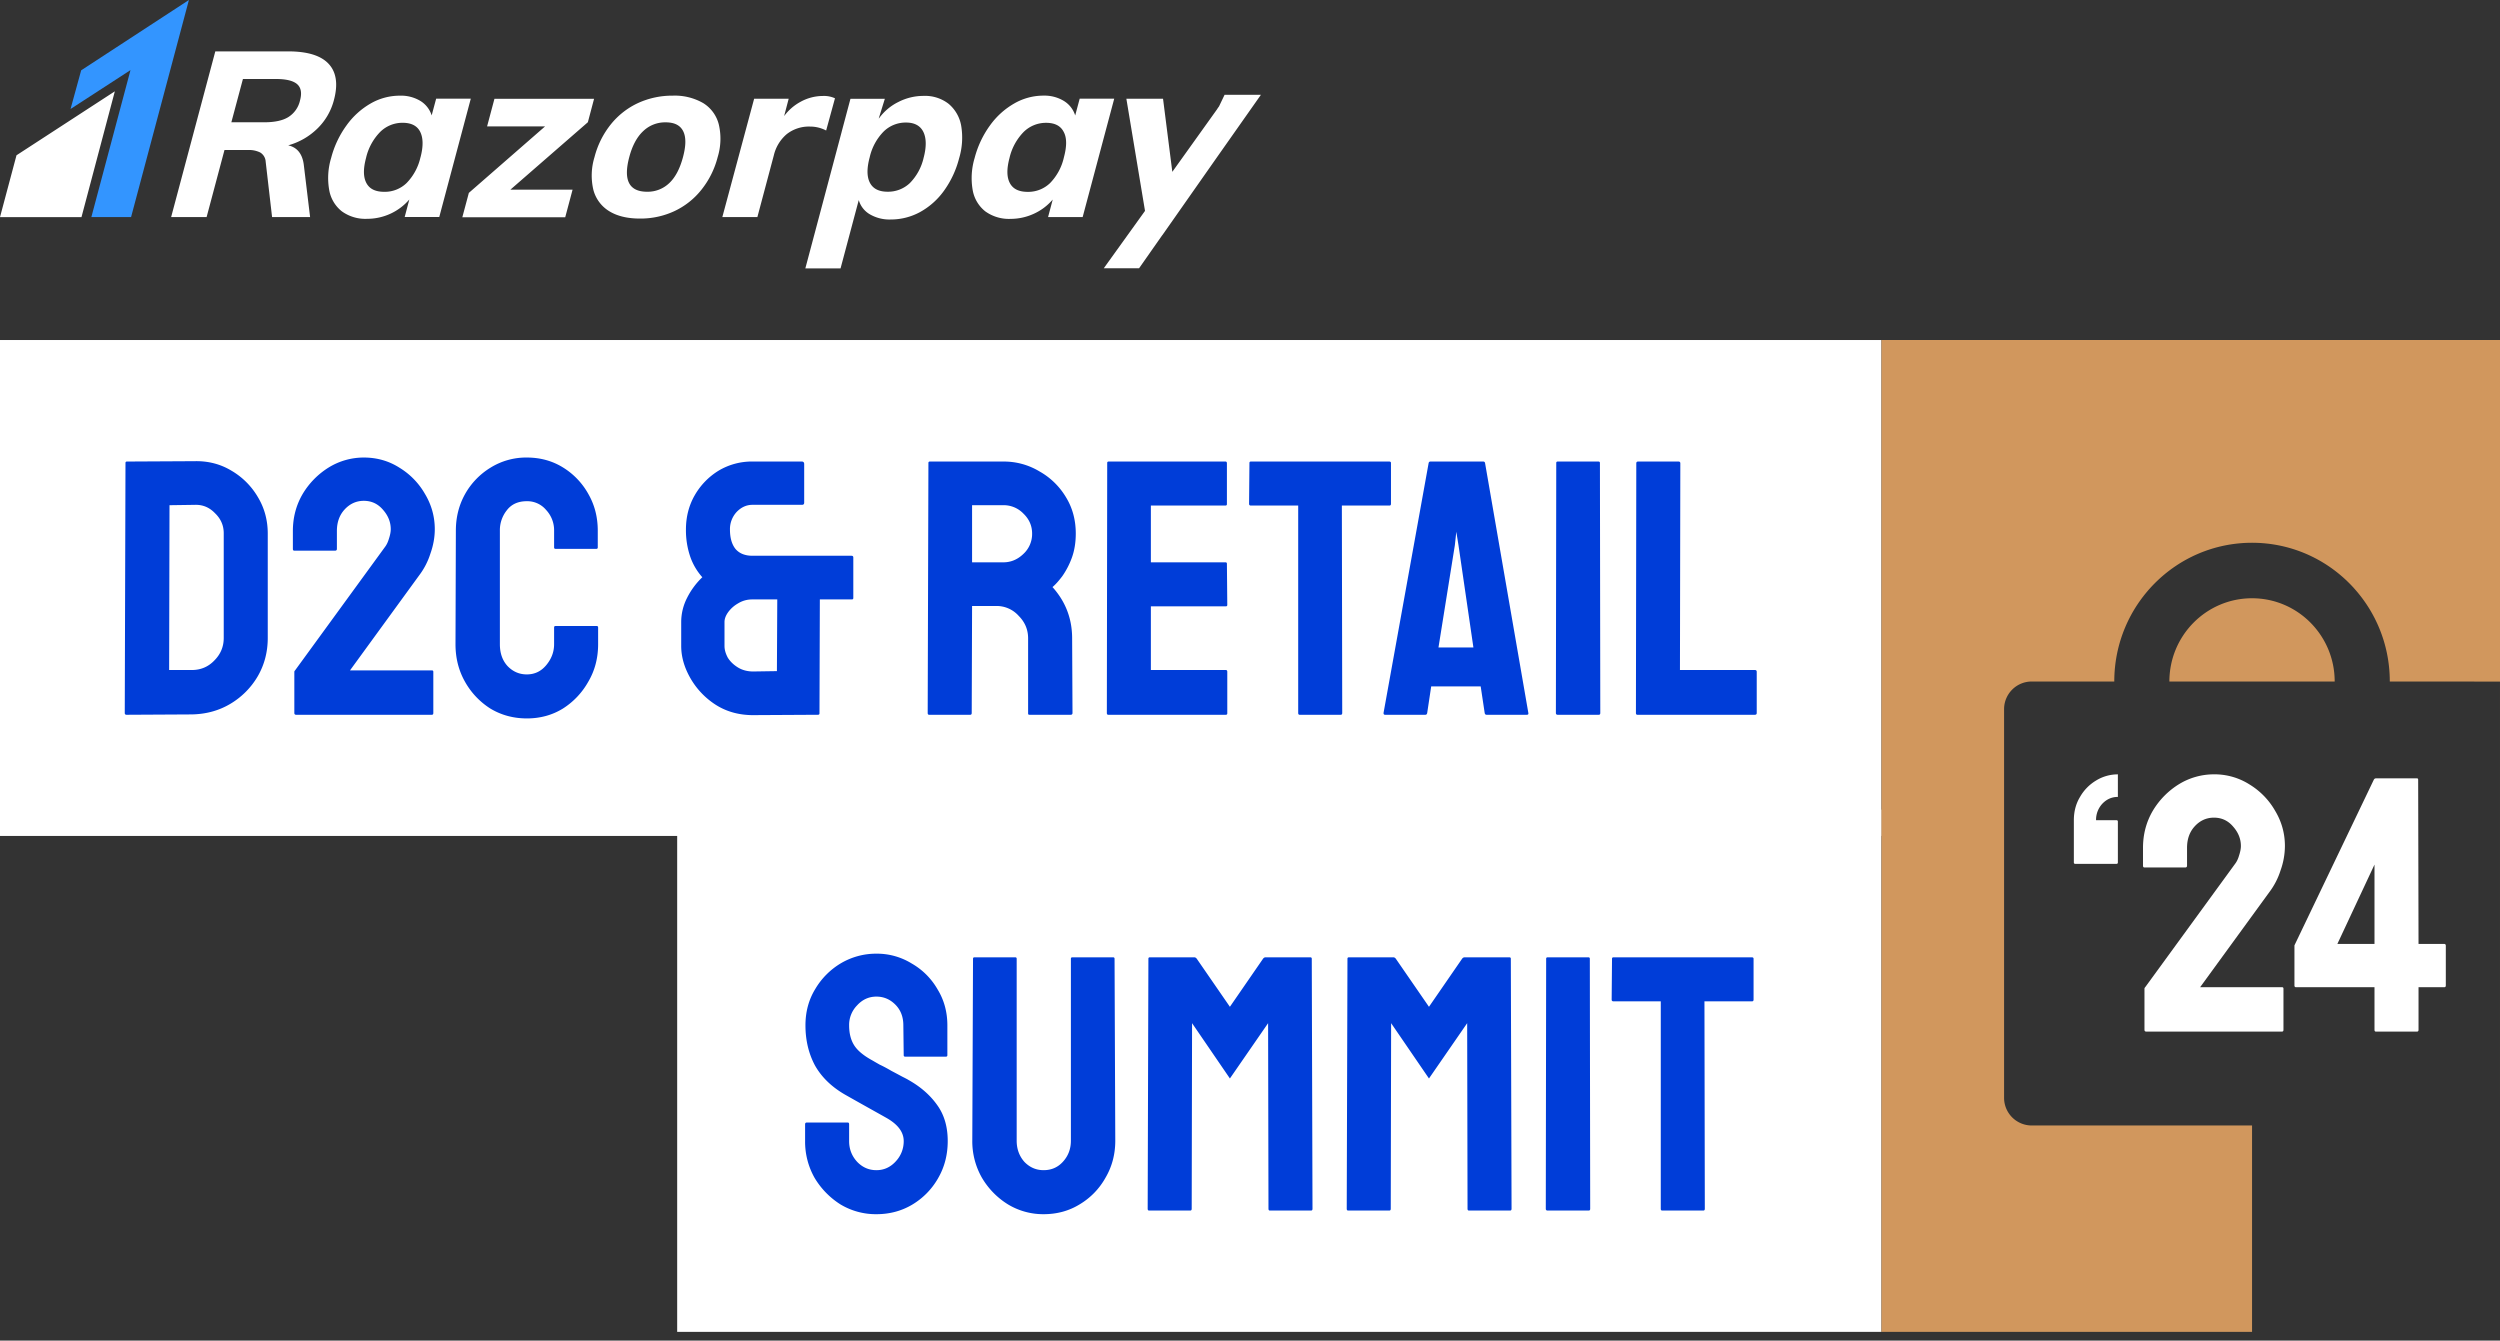 <svg xmlns="http://www.w3.org/2000/svg" width="207" height="111" fill="none"><rect width="100%" height="100%" fill="#333333" stroke="none"/><path fill="#fff" d="M56.07 67.033h99.716v43.244H56.07zM1.366 12.857 0 17.977h6.747L9.508 7.562l-8.142 5.295zM27.65 8.28c.347-1.3.204-2.295-.43-2.984-.634-.69-1.743-1.037-3.326-1.042h-6.067l-3.657 13.72h2.937l1.48-5.553h1.939c.355-.018.708.054 1.027.21a.949.949 0 0 1 .445.757l.53 4.586h3.148l-.514-4.26c-.102-.95-.54-1.51-1.299-1.68a5.579 5.579 0 0 0 2.435-1.407 5.063 5.063 0 0 0 1.352-2.346zm-2.812.05a2.177 2.177 0 0 1-.958 1.36c-.463.292-1.14.435-1.998.435h-2.726l.958-3.584h2.729c.856 0 1.444.145 1.768.435.324.289.394.747.227 1.353zm11.276-.163-.372 1.389a2.165 2.165 0 0 0-.926-1.194 3.1 3.1 0 0 0-1.71-.44 4.83 4.83 0 0 0-2.403.639 6.35 6.35 0 0 0-2.016 1.828 7.99 7.99 0 0 0-1.267 2.686 5.706 5.706 0 0 0-.162 2.657c.12.7.494 1.33 1.051 1.77a3.32 3.32 0 0 0 2.083.616 4.606 4.606 0 0 0 3.5-1.6l-.384 1.45h2.863l2.611-9.8h-2.868zm-1.3 4.86a4.436 4.436 0 0 1-1.14 2.12 2.583 2.583 0 0 1-1.851.735c-.73 0-1.22-.231-1.484-.724s-.27-1.18-.03-2.083a4.516 4.516 0 0 1 1.157-2.138 2.616 2.616 0 0 1 1.873-.77c.713 0 1.199.247 1.449.74s.275 1.19.03 2.117l-.005.003zM49.188 8.18H40.94l-.609 2.286h4.8l-6.311 5.505-.54 2.02h8.52l.609-2.286h-5.15l6.416-5.584.514-1.941zm9.036.356a4.702 4.702 0 0 0-2.52-.616 6.779 6.779 0 0 0-2.882.616 6.29 6.29 0 0 0-2.257 1.775 7.192 7.192 0 0 0-1.34 2.698 5.186 5.186 0 0 0-.097 2.698c.189.74.66 1.378 1.312 1.777.663.41 1.512.613 2.546.613.983.01 1.957-.2 2.85-.613a6.224 6.224 0 0 0 2.245-1.777 7.174 7.174 0 0 0 1.342-2.698c.27-.875.303-1.806.095-2.698a2.904 2.904 0 0 0-1.294-1.775zm-1.671 4.468c-.257.963-.634 1.685-1.144 2.162a2.576 2.576 0 0 1-1.826.71c-1.496 0-1.99-.957-1.479-2.872.252-.95.638-1.667 1.157-2.15a2.613 2.613 0 0 1 1.852-.724c.713 0 1.2.232 1.45.725.25.492.242 1.198-.01 2.15zM89.398 8.17l-.372 1.39a2.166 2.166 0 0 0-.926-1.195 3.093 3.093 0 0 0-1.71-.447 4.84 4.84 0 0 0-2.405.646 6.357 6.357 0 0 0-2.019 1.828A8.032 8.032 0 0 0 80.7 13.08c-.26.86-.316 1.77-.162 2.656.12.7.494 1.33 1.051 1.77a3.348 3.348 0 0 0 2.109.616 4.585 4.585 0 0 0 1.881-.412 4.518 4.518 0 0 0 1.586-1.187l-.384 1.449h2.863l2.613-9.8h-2.859zm-1.307 4.86a4.434 4.434 0 0 1-1.137 2.12 2.596 2.596 0 0 1-1.851.736c-.732 0-1.223-.232-1.486-.725-.264-.492-.269-1.18-.03-2.082a4.536 4.536 0 0 1 1.157-2.138 2.624 2.624 0 0 1 1.875-.771c.713 0 1.195.247 1.448.74.269.48.276 1.19.024 2.118v.002zm-19.686-2.224.731-2.668a2.178 2.178 0 0 0-.983-.192c-.662 0-1.312.171-1.889.495a4.112 4.112 0 0 0-1.338 1.171l.377-1.437h-2.86l-2.634 9.8h2.902l1.363-5.116a3.289 3.289 0 0 1 1.067-1.752 2.968 2.968 0 0 1 1.926-.627 2.86 2.86 0 0 1 1.338.326zM78.537 8.59a3.18 3.18 0 0 0-2.07-.65c-.724 0-1.438.173-2.082.504a4.34 4.34 0 0 0-1.62 1.377l.011-.067.488-1.572h-2.847l-.726 2.724c0 .03-.017.063-.023.093l-2.986 11.223h2.916l1.507-5.656c.144.5.476.923.926 1.183a3.22 3.22 0 0 0 1.72.425 5.05 5.05 0 0 0 2.42-.61 6.019 6.019 0 0 0 1.998-1.78 7.973 7.973 0 0 0 1.243-2.668 5.949 5.949 0 0 0 .176-2.696 3.057 3.057 0 0 0-1.051-1.83zm-2.062 4.48a4.364 4.364 0 0 1-1.132 2.082 2.606 2.606 0 0 1-1.852.722c-.717 0-1.203-.247-1.46-.736-.257-.488-.271-1.191-.019-2.12a4.435 4.435 0 0 1 1.157-2.13 2.604 2.604 0 0 1 1.852-.741c.695 0 1.178.26 1.43.77.253.512.269 1.236.024 2.153zm27.93-5.223h-3.009l-.463.967a4.644 4.644 0 0 0-.113.157l-.049.08-3.703 5.178-.769-6.056h-3.036l1.544 9.289-3.414 4.75h2.923l.845-1.205c.025-.037.05-.067.074-.107l.988-1.409.032-.037 4.414-6.296 3.736-5.311z"/><path fill="#3395FF" d="m6.721 5.822-.88 3.203 4.963-3.22-3.24 12.17h3.289L15.642 0l-8.92 5.822z"/><path fill="#fff" d="M0 28.154h155.786v41.062H0z"/><path fill="#003DD8" d="M43.62 59.485c-1.105 0-2.11-.271-3.013-.813a6.238 6.238 0 0 1-2.109-2.23c-.522-.924-.783-1.958-.783-3.103l.03-9.4c0-1.104.251-2.108.753-3.012a5.992 5.992 0 0 1 2.11-2.2 5.588 5.588 0 0 1 3.012-.843c1.105 0 2.099.271 2.982.813a5.993 5.993 0 0 1 2.11 2.2c.521.904.783 1.918.783 3.043v1.385c0 .08-.04.12-.12.12H46c-.08 0-.12-.04-.12-.12V43.94a2.46 2.46 0 0 0-.663-1.717 2.03 2.03 0 0 0-1.597-.723c-.723 0-1.276.251-1.657.753a2.639 2.639 0 0 0-.573 1.688v9.4c0 .742.211 1.345.633 1.807.442.462.974.693 1.597.693.643 0 1.175-.251 1.597-.753.441-.523.662-1.105.662-1.748v-1.386c0-.08.04-.12.12-.12h3.405c.08 0 .12.04.12.12v1.386c0 1.145-.27 2.18-.813 3.103a6.239 6.239 0 0 1-2.109 2.23c-.883.542-1.877.813-2.982.813zm-19.099-.301c-.1 0-.15-.05-.15-.15v-3.405c0-.04.02-.08.06-.12l7.441-10.214c.14-.18.251-.412.332-.693.1-.301.15-.562.15-.783 0-.583-.21-1.115-.632-1.597-.422-.502-.955-.753-1.597-.753-.623 0-1.155.241-1.597.723-.422.462-.633 1.055-.633 1.778v1.476c0 .1-.05.15-.15.15H24.37c-.08 0-.12-.05-.12-.15V43.97c0-1.125.271-2.15.813-3.073a6.496 6.496 0 0 1 2.17-2.2 5.53 5.53 0 0 1 2.892-.813c1.084 0 2.069.281 2.952.843a6.064 6.064 0 0 1 2.11 2.17c.541.904.813 1.878.813 2.922 0 .663-.12 1.336-.362 2.018a5.93 5.93 0 0 1-.934 1.808l-5.724 7.863h6.779c.08 0 .12.04.12.12v3.405c0 .1-.04.15-.12.15H24.52zm-14.041 0c-.1 0-.15-.05-.15-.15l.06-20.698c0-.08.04-.12.12-.12l5.635-.03c1.104-.02 2.108.24 3.012.783a6.075 6.075 0 0 1 2.2 2.199c.542.904.813 1.908.813 3.013v8.646c0 1.165-.281 2.23-.844 3.194a6.408 6.408 0 0 1-2.259 2.26c-.944.562-2.009.853-3.194.873l-5.392.03zm3.526-3.706h1.867c.744 0 1.366-.26 1.868-.783.523-.522.784-1.145.784-1.868v-8.676c0-.643-.241-1.196-.723-1.658-.462-.482-1.015-.712-1.657-.692l-2.11.03-.03 13.647zm48.364 3.736c-1.185 0-2.23-.291-3.134-.874a6.392 6.392 0 0 1-2.078-2.2c-.503-.883-.754-1.767-.754-2.65V51.5a4.4 4.4 0 0 1 .482-1.988 6.235 6.235 0 0 1 1.266-1.717 5.004 5.004 0 0 1-.995-1.687 6.78 6.78 0 0 1-.361-2.26c0-1.044.241-1.988.723-2.832a5.722 5.722 0 0 1 1.988-2.049 5.375 5.375 0 0 1 2.802-.753h4.067c.141 0 .211.07.211.211v3.194c0 .12-.06.18-.18.18h-4.098c-.502 0-.944.201-1.325.603a2.087 2.087 0 0 0-.543 1.446c0 .683.151 1.215.452 1.597.322.381.794.572 1.416.572h8.195c.1 0 .15.05.15.15v3.345c0 .08-.04.12-.12.12h-2.651l-.03 9.43c0 .08-.04.12-.12.12l-5.364.03zm0-3.615 1.958-.03.03-5.936h-2.079c-.422 0-.813.11-1.175.332a2.6 2.6 0 0 0-.813.723c-.201.281-.302.552-.302.813v1.989c0 .301.09.622.272.964.2.321.482.592.843.813.362.221.784.332 1.266.332zm73.206 3.585c-.081 0-.121-.05-.121-.151l.03-20.667c0-.1.05-.15.151-.15h3.344c.1 0 .151.05.151.15l-.031 17.112h6.207c.1 0 .15.05.15.15v3.405c0 .1-.05.15-.15.15h-9.731zm-6.597 0c-.101 0-.151-.05-.151-.151l.03-20.697c0-.08.04-.12.121-.12h3.374c.08 0 .121.04.121.12l.03 20.697c0 .1-.041.15-.121.15h-3.404zm-14.422-.151 3.735-20.697c.021-.08.071-.12.151-.12h4.369c.08 0 .13.04.15.12l3.585 20.697c.02.1-.02.15-.12.15h-3.344c-.081 0-.131-.05-.151-.15l-.331-2.2h-4.098l-.331 2.2c-.02.1-.07.15-.151.15h-3.344c-.08 0-.12-.05-.12-.15zm4.549-5.423h2.892l-1.235-8.466-.181-1.114-.12 1.114-1.356 8.466zm-11.494 5.574c-.081 0-.121-.05-.121-.151V41.861h-3.917c-.1 0-.15-.05-.15-.151l.03-3.374c0-.08.04-.12.12-.12h11.449c.1 0 .15.04.15.12v3.374c0 .1-.04.15-.12.15h-3.947l.03 17.173c0 .1-.04.15-.12.15h-3.404zm-15.845 0c-.08 0-.12-.05-.12-.151l.03-20.697c0-.08.04-.12.12-.12h9.671c.08 0 .12.05.12.15v3.374c0 .08-.04.12-.12.12h-6.176v4.7h6.176c.08 0 .12.04.12.12l.031 3.405c0 .08-.041.12-.121.12h-6.206v5.273h6.206c.08 0 .121.05.121.15v3.435c0 .08-.041.12-.121.12h-9.731zm-14.834 0c-.08 0-.12-.05-.12-.15l.06-20.698c0-.08.04-.12.12-.12h6.086a5.69 5.69 0 0 1 2.983.813 5.916 5.916 0 0 1 2.199 2.139c.542.883.813 1.888.813 3.012 0 .743-.11 1.416-.331 2.019a6.619 6.619 0 0 1-.783 1.506c-.302.402-.573.703-.814.904 1.085 1.205 1.627 2.621 1.627 4.248l.03 6.176c0 .1-.05.15-.15.15h-3.405c-.08 0-.12-.03-.12-.09v-6.236c0-.723-.261-1.346-.784-1.868a2.443 2.443 0 0 0-1.868-.813h-1.988l-.03 8.857c0 .1-.04.15-.12.15h-3.405zm3.555-12.623h2.591c.623 0 1.175-.231 1.657-.694a2.249 2.249 0 0 0 .723-1.687c0-.642-.241-1.195-.723-1.657a2.261 2.261 0 0 0-1.657-.693h-2.591v4.73zm57.145 53.673c-.08 0-.121-.05-.121-.151V82.911h-3.916c-.1 0-.151-.05-.151-.15l.03-3.375c0-.08.041-.12.121-.12h11.448c.101 0 .151.04.151.12v3.374c0 .1-.04.15-.121.15h-3.946l.03 17.173c0 .101-.04.151-.121.151h-3.404zm-9.49 0c-.101 0-.151-.05-.151-.151l.03-20.697c0-.08.04-.12.121-.12h3.374c.08 0 .121.04.121.12l.03 20.697c0 .101-.04.151-.121.151h-3.404zm-16.513 0c-.08 0-.12-.05-.12-.151l.06-20.697c0-.08.04-.12.121-.12h3.675c.08 0 .151.04.211.12l2.742 3.977 2.741-3.977c.06-.08.131-.12.211-.12h3.706c.08 0 .12.04.12.12l.06 20.697c0 .101-.04.151-.12.151h-3.404c-.081 0-.121-.05-.121-.151l-.03-15.365-3.163 4.58-3.134-4.58-.03 15.365c0 .101-.04.151-.12.151h-3.405zm-16.482 0c-.08 0-.12-.05-.12-.151l.06-20.697c0-.08.04-.12.12-.12h3.676c.08 0 .15.04.21.12l2.742 3.977 2.742-3.977c.06-.08.13-.12.211-.12h3.705c.081 0 .121.04.121.12l.06 20.697c0 .101-.04.151-.121.151h-3.404c-.08 0-.12-.05-.12-.151l-.031-15.365-3.163 4.58-3.133-4.58-.03 15.365c0 .101-.04.151-.12.151h-3.405zm-8.738.301a5.635 5.635 0 0 1-2.952-.813 6.405 6.405 0 0 1-2.169-2.23 6.078 6.078 0 0 1-.783-3.043l.06-15.063c0-.08.04-.12.12-.12h3.375c.08 0 .12.04.12.12V94.45c0 .682.211 1.265.633 1.747.442.462.974.693 1.597.693.642 0 1.175-.231 1.596-.693.442-.482.663-1.065.663-1.748V79.386c0-.08.04-.12.12-.12h3.375c.08 0 .12.04.12.12l.06 15.064c0 1.124-.27 2.149-.813 3.072a5.915 5.915 0 0 1-2.139 2.2c-.883.542-1.877.813-2.982.813zm-13.843 0a5.69 5.69 0 0 1-2.982-.813 6.589 6.589 0 0 1-2.14-2.2 6.078 6.078 0 0 1-.783-3.042v-1.386c0-.1.05-.15.15-.15h3.375c.08 0 .12.05.12.15v1.386c0 .662.221 1.235.663 1.717.442.462.974.693 1.597.693s1.155-.241 1.597-.723a2.418 2.418 0 0 0 .663-1.687c0-.743-.482-1.386-1.447-1.928-.32-.181-.823-.462-1.506-.844-.683-.382-1.325-.743-1.928-1.085-1.105-.642-1.928-1.446-2.47-2.41-.523-.984-.784-2.089-.784-3.314 0-1.125.271-2.129.814-3.013a6.061 6.061 0 0 1 2.139-2.139 5.743 5.743 0 0 1 2.922-.783 5.48 5.48 0 0 1 2.922.814 5.754 5.754 0 0 1 2.14 2.139c.542.883.813 1.877.813 2.982v2.47c0 .081-.04.121-.12.121h-3.375c-.08 0-.12-.04-.12-.12l-.03-2.47c0-.704-.221-1.276-.663-1.718-.442-.442-.964-.663-1.567-.663-.623 0-1.155.241-1.597.723a2.313 2.313 0 0 0-.662 1.657c0 .663.14 1.215.421 1.657.281.442.794.864 1.537 1.266.1.06.291.17.572.33.302.141.623.312.964.513.342.18.643.341.904.482.281.14.452.231.512.271 1.004.563 1.798 1.256 2.38 2.079.583.803.874 1.798.874 2.983 0 1.144-.271 2.179-.813 3.103a5.985 5.985 0 0 1-2.14 2.169c-.883.522-1.867.783-2.952.783z"/><path fill="#fff" d="M196.729 85.417c-.08 0-.121-.05-.121-.15V81.74h-6.507c-.08 0-.121-.05-.121-.15v-3.314l6.568-13.708c.04-.08.101-.12.181-.12h3.404c.061 0 .091.04.091.12l.03 13.587h2.109c.1 0 .15.05.15.15v3.285c0 .1-.04.15-.12.15h-2.139v3.525c0 .1-.04.15-.121.15h-3.404zm-3.194-7.26h3.073v-6.569l-3.073 6.568zm-15.822 7.259c-.101 0-.151-.05-.151-.15V81.86c0-.04.02-.08.06-.12l7.442-10.213c.14-.181.251-.412.331-.693.1-.301.151-.563.151-.783 0-.583-.211-1.115-.633-1.597-.422-.502-.954-.753-1.597-.753-.622 0-1.155.24-1.597.723-.421.462-.632 1.054-.632 1.777v1.476c0 .1-.05.151-.151.151h-3.374c-.08 0-.121-.05-.121-.15v-1.477c0-1.125.272-2.149.814-3.073a6.49 6.49 0 0 1 2.169-2.2 5.529 5.529 0 0 1 2.892-.813 5.39 5.39 0 0 1 2.953.844 6.077 6.077 0 0 1 2.109 2.17c.542.903.813 1.877.813 2.922a6.04 6.04 0 0 1-.361 2.018 5.947 5.947 0 0 1-.934 1.808l-5.725 7.863h6.779c.08 0 .121.04.121.12v3.405c0 .1-.041.15-.121.15h-11.237zm-5.878-13.888c-.08 0-.12-.04-.12-.12v-3.495c0-.723.171-1.366.512-1.928a3.727 3.727 0 0 1 1.326-1.356 3.422 3.422 0 0 1 1.807-.512v1.867c-.502 0-.934.191-1.295.573a1.963 1.963 0 0 0-.512 1.356h1.687c.08 0 .12.04.12.12v3.374c0 .08-.04.12-.12.12h-3.405z"/><path fill="#D1975D" fill-rule="evenodd" d="M207.001 28.153h-51.214v82.124h30.683V93.19h16.144-34.395a2.29 2.29 0 0 1-2.281-2.298V58.727a2.29 2.29 0 0 1 2.281-2.298h6.844c0-6.344 5.107-11.488 11.406-11.488s11.406 5.144 11.406 11.488h6.843c.064 0 .128.003.19.008h2.091v2.244l.001.046V93.19h.001V28.153zm-20.532 21.383c-3.78 0-6.844 3.086-6.844 6.893h13.687c0-3.807-3.063-6.893-6.843-6.893z" clip-rule="evenodd"/></svg>